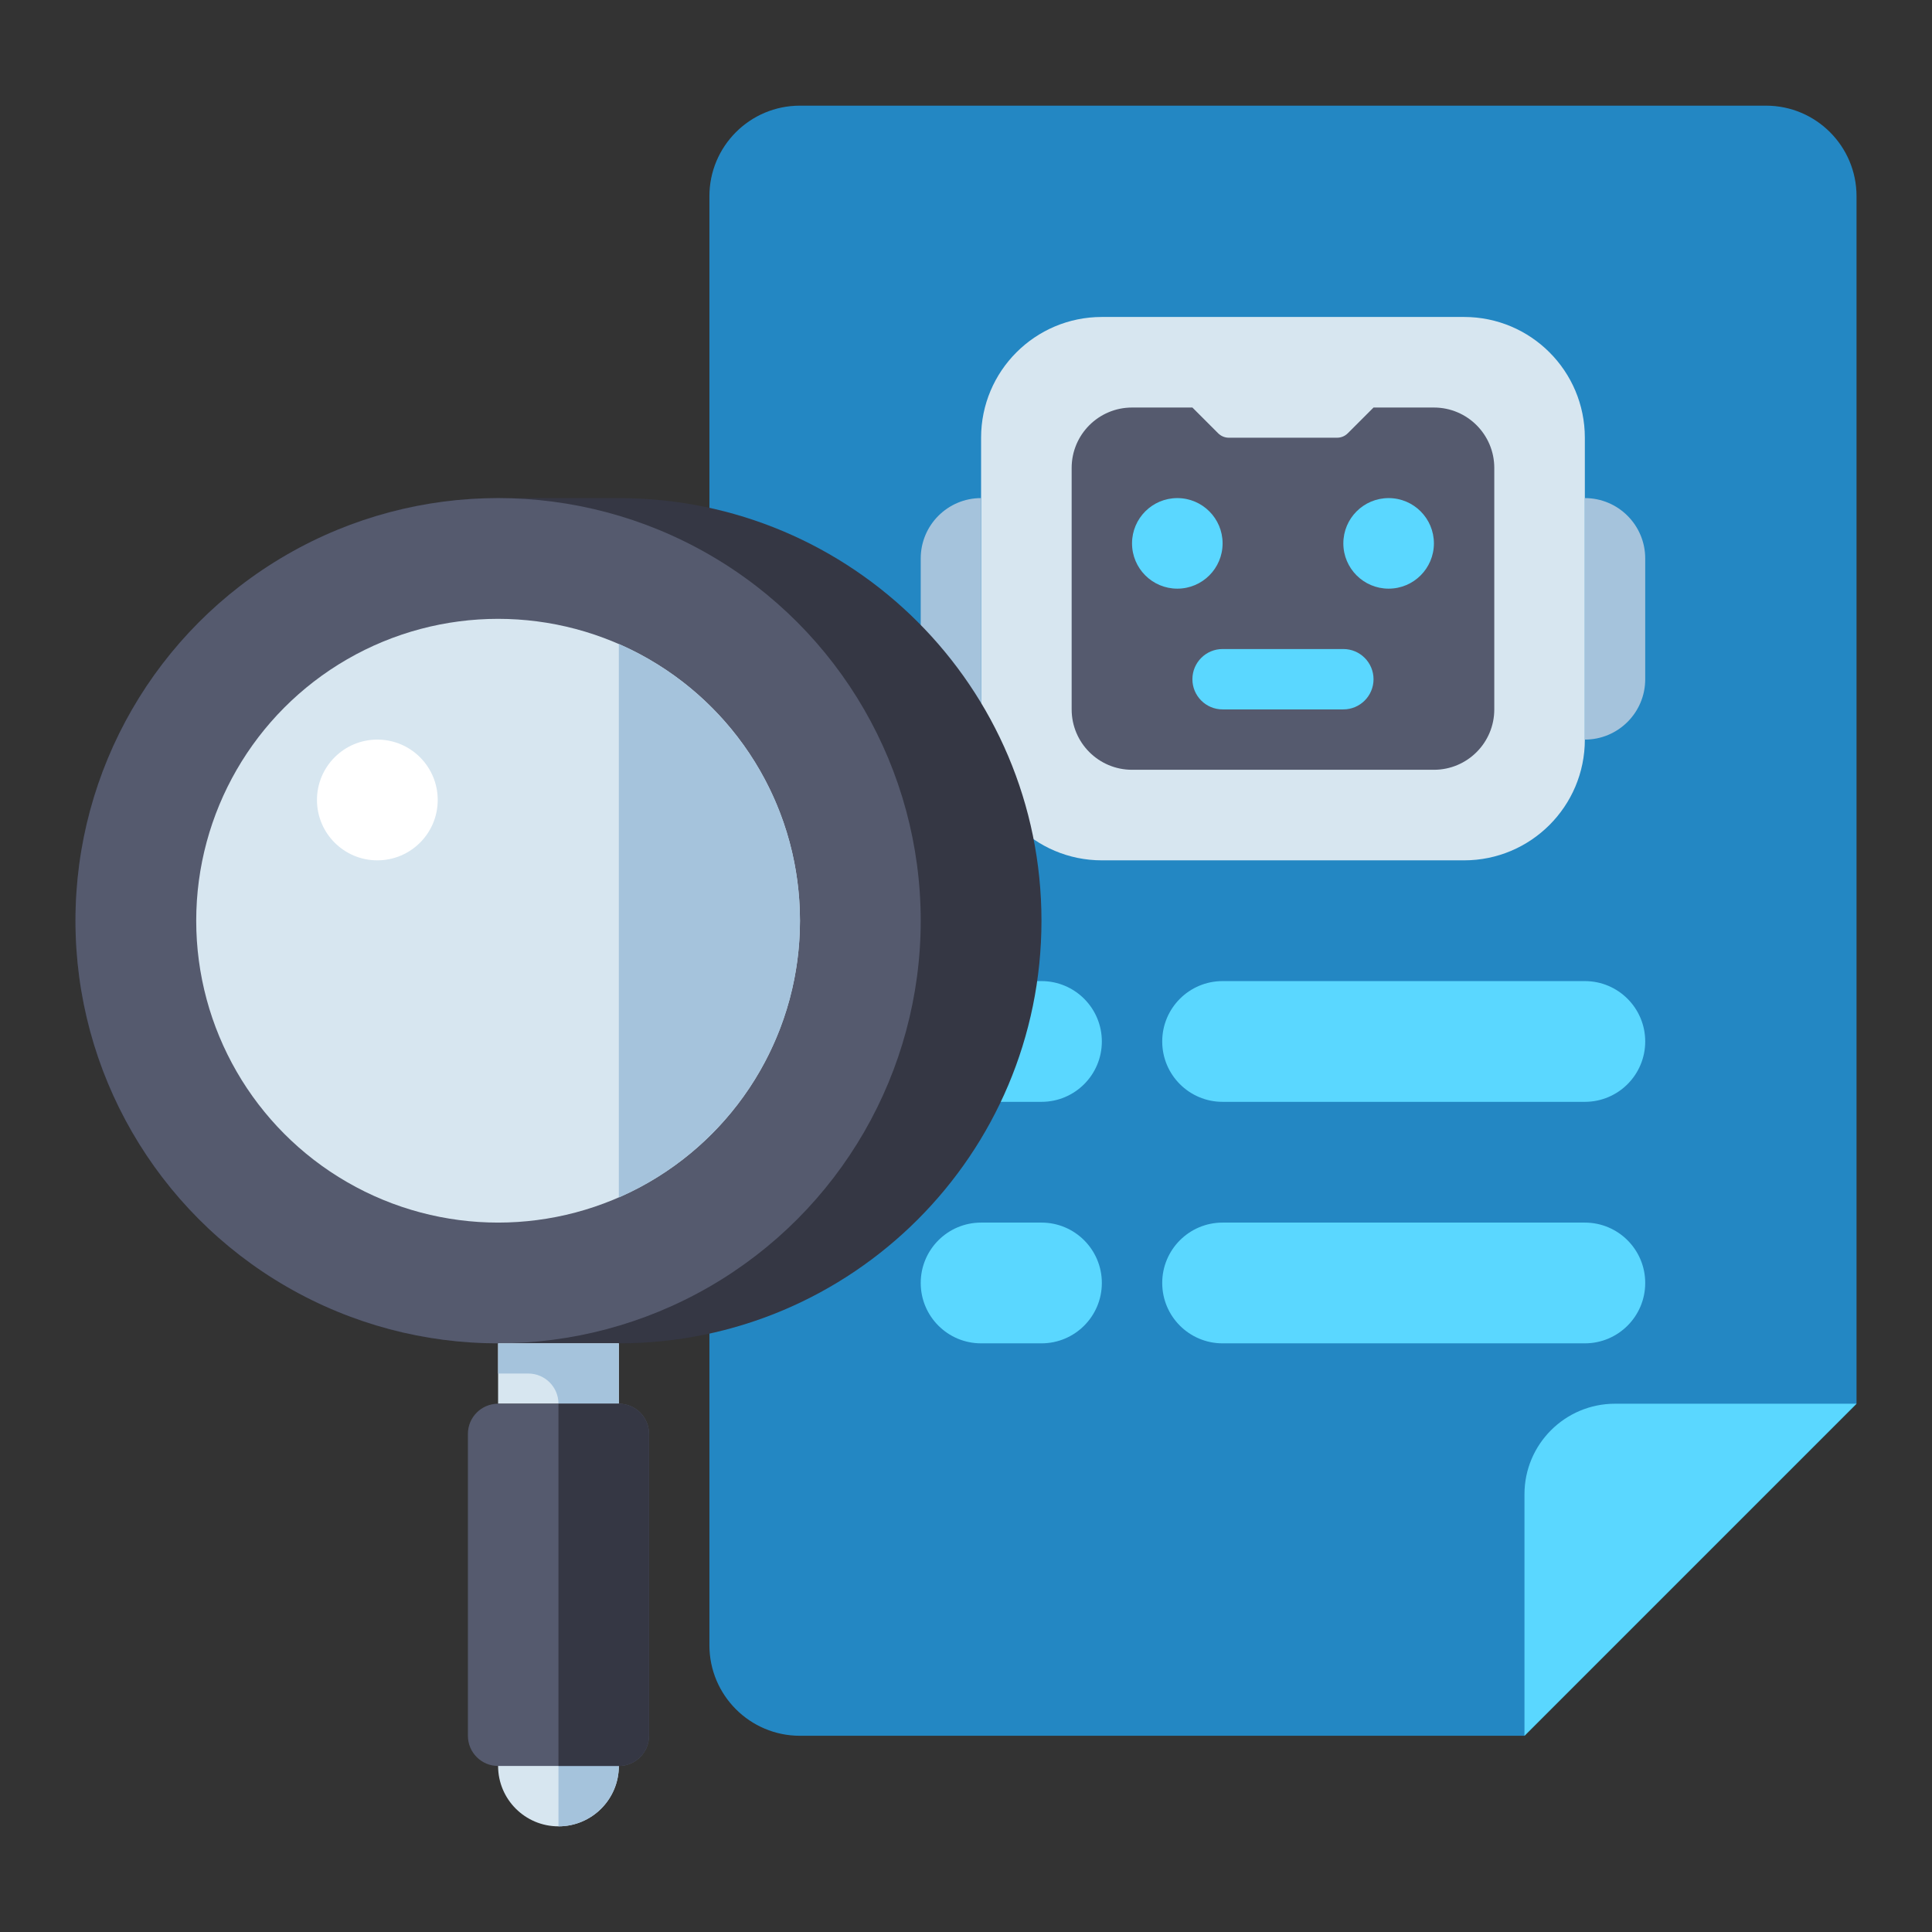 <svg xmlns="http://www.w3.org/2000/svg" height="512" viewBox="0 0 512 512" width="512"><rect x="0" y="0" width="512" height="512" fill="#333333" stroke="none"/><g><g><path d="m212 28h256c13.255 0 24 10.745 24 24v320c-34.366 34.366-53.634 53.634-88 88h-192c-13.255 0-24-10.745-24-24v-384c0-13.255 10.745-24 24-24z" fill="#2387c3"></path></g><g><path d="m420 292h-96c-8.837 0-16-7.163-16-16 0-8.837 7.163-16 16-16h96c8.837 0 16 7.163 16 16 0 8.837-7.163 16-16 16z" fill="#5ad7ff"></path></g><g><path d="m276 292h-16c-8.837 0-16-7.163-16-16 0-8.837 7.163-16 16-16h16c8.837 0 16 7.163 16 16 0 8.837-7.163 16-16 16z" fill="#5ad7ff"></path></g><g><path d="m420 356h-96c-8.837 0-16-7.163-16-16 0-8.837 7.163-16 16-16h96c8.837 0 16 7.163 16 16 0 8.837-7.163 16-16 16z" fill="#5ad7ff"></path></g><g><path d="m276 356h-16c-8.837 0-16-7.163-16-16 0-8.837 7.163-16 16-16h16c8.837 0 16 7.163 16 16 0 8.837-7.163 16-16 16z" fill="#5ad7ff"></path></g><g><g><path d="m388 228h-96c-17.673 0-32-14.327-32-32v-80c0-17.673 14.327-32 32-32h96c17.673 0 32 14.327 32 32v80c0 17.673-14.327 32-32 32z" fill="#d7e6f0"></path></g><g><path d="m284 188v-64c0-8.837 7.163-16 16-16h16l6.828 6.828c.75.75 1.768 1.172 2.828 1.172h28.686c1.061 0 2.078-.421 2.828-1.172l6.83-6.828h16c8.837 0 16 7.163 16 16v64c0 8.837-7.163 16-16 16h-80c-8.837 0-16-7.163-16-16z" fill="#555a6e"></path></g><g><circle cx="312" cy="144" fill="#5ad7ff" r="12"></circle></g><g><circle cx="368" cy="144" fill="#5ad7ff" r="12"></circle></g><g><path d="m356 188h-32c-4.418 0-8-3.582-8-8 0-4.418 3.582-8 8-8h32c4.418 0 8 3.582 8 8 0 4.418-3.582 8-8 8z" fill="#5ad7ff"></path></g><g><path d="m260 196v-64c-8.837 0-16 7.163-16 16v32c0 8.837 7.163 16 16 16z" fill="#a5c3dc"></path></g><g><path d="m420 196c8.837 0 16-7.163 16-16v-32c0-8.837-7.163-16-16-16z" fill="#a5c3dc"></path></g></g><g><path d="m492 372h-64c-13.255 0-24 10.745-24 24v64z" fill="#5ad7ff"></path></g><g><g><circle cx="148" cy="468" fill="#d7e6f0" r="16"></circle></g><g><path d="m148 452v32c8.837 0 16-7.163 16-16s-7.163-16-16-16z" fill="#a5c3dc"></path></g><g><path d="m164 356h-32c-61.856 0-112-50.144-112-112 0-61.856 50.144-112 112-112h32c61.856 0 112 50.144 112 112 0 61.856-50.144 112-112 112z" fill="#353744"></path></g><g><circle cx="132" cy="244" fill="#555a6e" r="112"></circle></g><g><circle cx="132" cy="244" fill="#d7e6f0" r="80"></circle></g><g><path d="m164 170.657v146.687c28.25-12.347 48-40.542 48-73.343s-19.75-60.998-48-73.344z" fill="#a5c3dc"></path></g><g><circle cx="100" cy="212" fill="#fff" r="16"></circle></g><g><path d="m132 356h32v16h-32z" fill="#d7e6f0"></path></g><g><path d="m132 356v8h8c4.418 0 8 3.582 8 8h16v-16z" fill="#a5c3dc"></path></g><g><path d="m164 468h-32c-4.418 0-8-3.582-8-8v-80c0-4.418 3.582-8 8-8h32c4.418 0 8 3.582 8 8v80c0 4.418-3.582 8-8 8z" fill="#555a6e"></path></g><g><path d="m164 468h-16v-96h16c4.418 0 8 3.582 8 8v80c0 4.418-3.582 8-8 8z" fill="#353744"></path></g></g></g></svg>